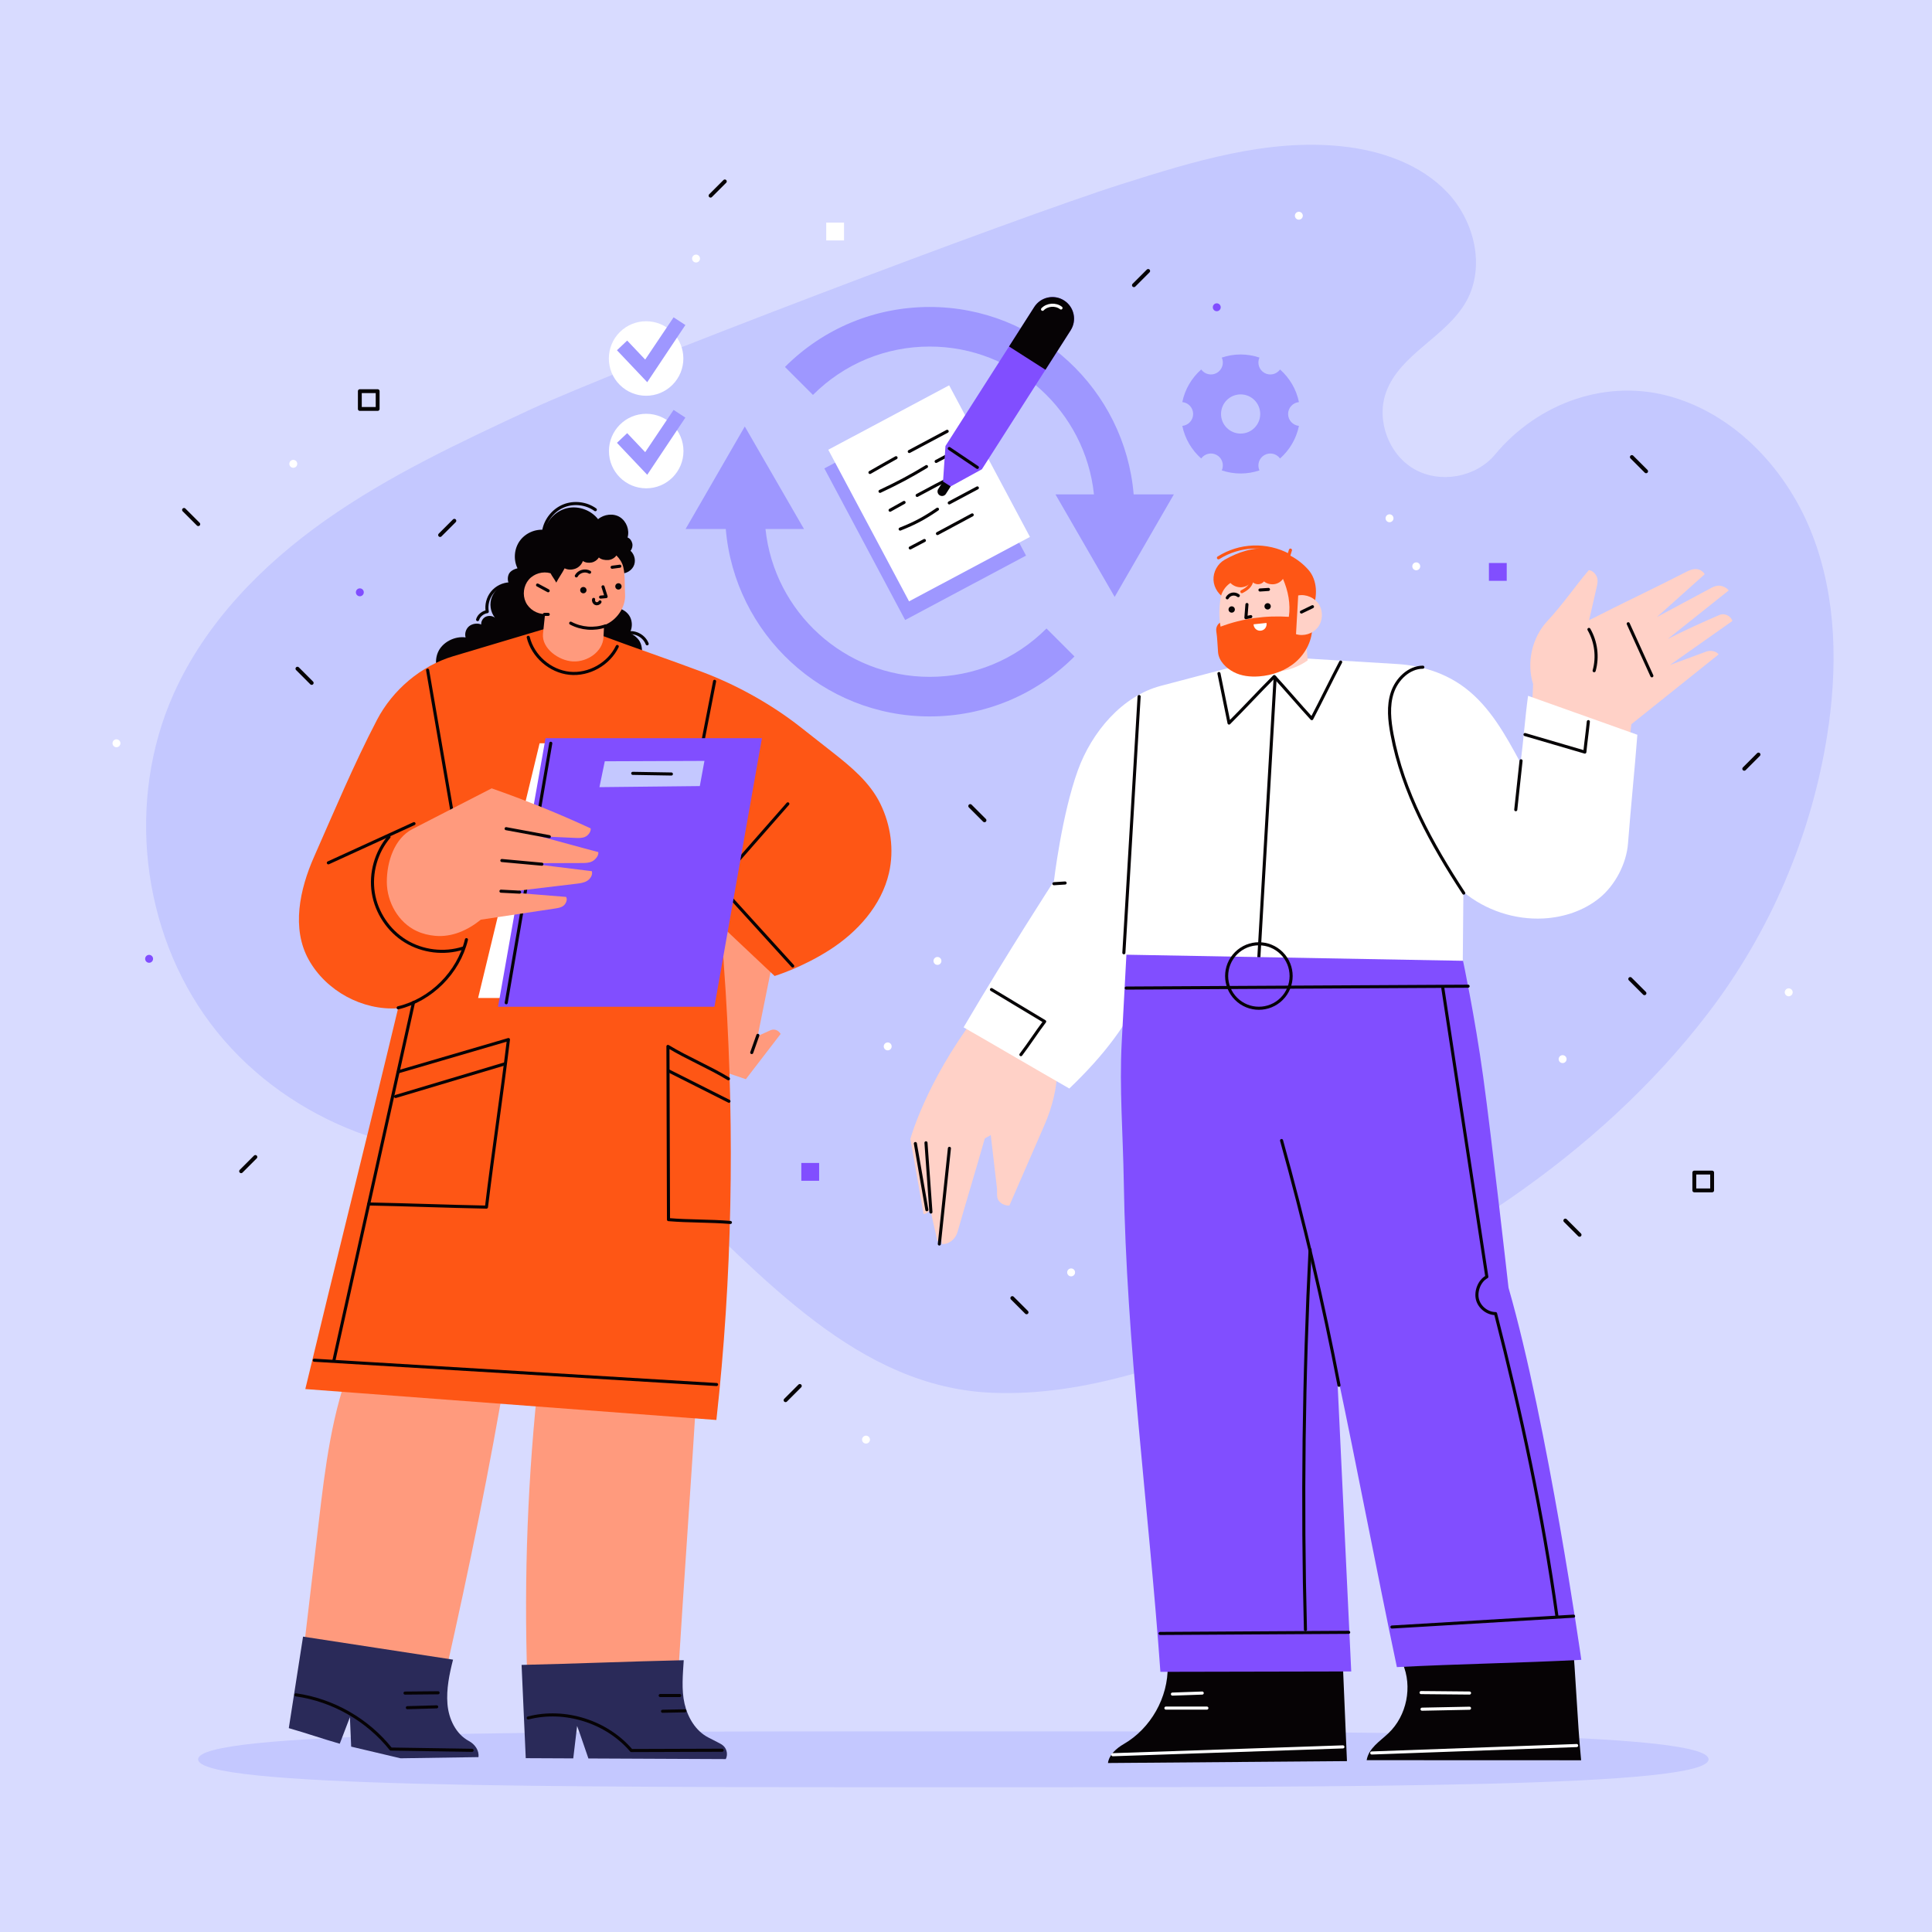 <?xml version="1.0" encoding="utf-8"?>
<!-- Generator: Adobe Illustrator 27.5.0, SVG Export Plug-In . SVG Version: 6.00 Build 0)  -->
<svg version="1.1" xmlns="http://www.w3.org/2000/svg" xmlns:xlink="http://www.w3.org/1999/xlink" x="0px" y="0px"
	 viewBox="0 0 500 500" style="enable-background:new 0 0 500 500;" xml:space="preserve">
<g id="BACKGROUND">
	<rect style="fill:#D8DBFF;" width="500" height="500"/>
</g>
<g id="OBJECTS">
	<g>
		<path style="fill:#C4C8FF;" d="M442.17,455.307c0,7.231-87.505,7.231-195.447,7.231s-195.447,0-195.447-7.231
			c0-7.231,87.505-7.231,195.447-7.231S442.17,448.076,442.17,455.307z"/>
		<path style="fill:#C4C8FF;" d="M328.232,343.157c-22.98,9.082-46.805,18.316-71.494,17.293
			c-34.764-1.44-59.204-29.915-84.536-53.767c-9.613-9.052-25.376-10.619-38.454-8.804c-29.725,4.125-61.227-8.986-79.247-32.983
			c-18.02-23.997-21.827-57.906-9.577-85.301c8.221-18.386,22.831-33.334,39.287-44.944c16.456-11.611,34.825-20.177,53.083-28.68
			c22.439-10.45,124.744-49.375,153.021-58.335c18.482-5.856,37.612-11.785,56.896-9.774c10.129,1.057,20.411,4.576,27.404,11.98
			c6.993,7.403,9.835,19.237,4.866,28.127c-5.146,9.207-17.129,13.58-20.745,23.488c-2.635,7.22,0.604,16.11,7.266,19.942
			c6.663,3.832,15.975,2.163,20.892-3.745c11.229-13.495,29.135-19.869,45.966-14.877c16.831,4.992,29.887,19.32,36.205,35.699
			c6.318,16.379,6.54,34.58,3.791,51.919c-4.119,25.98-14.802,50.894-30.784,71.787C413.594,299.409,371.82,325.93,328.232,343.157z
			"/>
	</g>
	<g>
		<g>
			<path style="fill:none;stroke:#060305;stroke-width:0.8;stroke-linecap:round;stroke-linejoin:round;stroke-miterlimit:10;" d="
				M140.716,137.3c0.507-2.816,2.535-5.311,5.188-6.383c2.653-1.072,5.845-0.686,8.166,0.988"/>
			<path style="fill:none;stroke:#060305;stroke-width:0.8;stroke-linecap:round;stroke-linejoin:round;stroke-miterlimit:10;" d="
				M131.938,151.1c-1.75,0.052-3.462,0.899-4.565,2.259c-1.103,1.36-1.58,3.208-1.271,4.932c-1.096,0.151-2.194,1.002-2.498,2.065"
				/>
			<path style="fill:none;stroke:#060305;stroke-width:0.8;stroke-linecap:round;stroke-linejoin:round;stroke-miterlimit:10;" d="
				M162.486,163.798c2.043-0.374,4.264,0.881,4.999,2.824"/>
			<path style="fill:#060305;" d="M165.789,166.485c-0.489-1.244-1.609-2.121-2.826-2.675c0.702-1.251,0.741-2.85,0.1-4.134
				c-0.641-1.283-2.074-2.195-3.496-2.386c0.097-2.924,0.379-6.014,0.476-8.938c1.482,0.355,3.158-0.393,3.884-1.734
				c0.725-1.34,0.361-3.04-0.747-4.087c0.441-0.528,0.61-1.27,0.443-1.938c-0.168-0.667-0.569-1.236-1.207-1.493
				c0.561-1.92-0.273-4.162-1.954-5.247c-1.681-1.084-4.161-0.787-5.68,0.515c-1.791-2.305-4.931-3.476-7.795-2.904
				c-2.863,0.572-5.243,2.858-6.012,5.674c-2.462-0.297-5.045,0.847-6.48,2.87c-1.435,2.022-1.661,4.839-0.568,7.064
				c-0.846,0.2-1.864,0.694-2.234,1.479c-0.37,0.786-0.362,1.741,0.023,2.52c-1.914,0.185-3.643,1.589-4.388,3.362
				c-0.745,1.772-0.438,3.942,0.769,5.438c-0.613-0.533-1.7-0.604-2.426-0.242c-0.727,0.363-1.197,1.185-1.139,1.996
				c-0.959-0.448-2.346-0.221-3.154,0.462c-0.808,0.684-1.168,1.853-0.885,2.873c-2.821-0.391-6.022,1.236-7.15,3.851
				c-1.128,2.615-0.305,5.935,1.915,7.719l50.492-6.134C166.263,169.164,166.278,167.73,165.789,166.485z"/>
		</g>
		<g>
			<path style="fill:#FF9A7D;" d="M199.423,266.618c-1.147,0.477-2.188,1.036-3.335,1.512c1.181-5.861,2.362-11.723,3.543-17.585
				l-15.505-16.22c-7.143,11.016-10.102,25.196-7.808,38.123c5.138,2.882,11.111,5.004,16.706,6.849
				c2.91-3.722,6.093-7.993,9.003-11.715C201.475,266.64,200.432,266.199,199.423,266.618z"/>
			<path style="fill:none;stroke:#060305;stroke-width:0.8;stroke-linecap:round;stroke-linejoin:round;stroke-miterlimit:10;" d="
				M196.128,267.946c-0.527,1.485-1.053,2.969-1.58,4.454"/>
		</g>
		<g>
			<path style="fill:#FF9A7D;" d="M91.331,351.848c-5.43,13.32-7.164,27.808-8.848,42.093c-1.22,10.354-2.441,20.708-3.661,31.062
				l36.702,7.057c5.867-26.079,11.289-52.267,15.679-78.635C118.017,352.706,104.517,352.569,91.331,351.848z"/>
			<g>
				<path style="fill:#2A2A59;" d="M121.342,450.571c-3.392-1.813-5.226-5.741-5.541-9.575c-0.315-3.833,0.491-7.756,1.445-11.482
					c-12.861-1.935-25.956-4.023-38.817-5.958c-1.229,7.895-2.459,15.789-3.688,23.683c4.485,1.277,8.702,2.758,13.187,4.036
					c0.871-2.182,1.759-4.688,2.63-6.87c0.088,2.531,0.238,5.091,0.326,7.622c4.188,0.992,8.587,2.027,12.775,3.018l20.164-0.305
					C124.051,453.001,122.89,451.398,121.342,450.571z"/>
				<path style="fill:none;stroke:#060305;stroke-width:0.8;stroke-linecap:round;stroke-linejoin:round;stroke-miterlimit:10;" d="
					M76.579,438.626c9.568,1.34,18.553,6.47,24.571,14.029c6.99,0.115,14.036,0.209,21.026,0.324"/>
				<path style="fill:none;stroke:#060305;stroke-width:0.8;stroke-linecap:round;stroke-linejoin:round;stroke-miterlimit:10;" d="
					M104.822,438.17c2.852-0.027,5.704-0.054,8.556-0.081"/>
				<path style="fill:none;stroke:#060305;stroke-width:0.8;stroke-linecap:round;stroke-linejoin:round;stroke-miterlimit:10;" d="
					M105.424,441.947c2.53-0.073,5.06-0.146,7.589-0.219"/>
			</g>
		</g>
		<g>
			<path style="fill:#FF9A7D;" d="M139.512,355.426c-2.925,26.208-3.947,52.627-3.057,78.983l38.94,0.902
				c1.617-26.457,3.544-52.75,5.161-79.207C166.639,355.85,153.43,355.681,139.512,355.426z"/>
			<g>
				<path style="fill:#2A2A59;" d="M187.317,451.918c-0.441-0.445-1.014-0.731-1.575-1.01c-0.763-0.379-1.672-0.86-2.431-1.249
					c-3.274-1.68-5.323-5.161-6.151-8.746c-0.828-3.586-0.44-7.579-0.208-11.252c-13.95,0.313-28.017,0.905-41.967,1.218
					c0.359,8.046,0.719,16.091,1.078,24.137l12.295,0.056c0.332-2.797,0.664-5.594,0.996-8.39c1.03,2.758,1.939,5.614,2.926,8.408
					l35.55,0.161C188.381,454.182,188.163,452.77,187.317,451.918z"/>
				<path style="fill:none;stroke:#060305;stroke-width:0.8;stroke-linecap:round;stroke-linejoin:round;stroke-miterlimit:10;" d="
					M136.703,444.604c9.522-2.448,20.303,0.958,26.691,8.431c7.753,0.006,15.742-0.083,23.495-0.077"/>
				<path style="fill:none;stroke:#060305;stroke-width:0.8;stroke-linecap:round;stroke-linejoin:round;stroke-miterlimit:10;" d="
					M170.861,438.801c1.687,0,3.374,0,5.062,0"/>
				<path style="fill:none;stroke:#060305;stroke-width:0.8;stroke-linecap:round;stroke-linejoin:round;stroke-miterlimit:10;" d="
					M171.463,442.876c1.928-0.04,3.856-0.08,5.785-0.121"/>
			</g>
		</g>
		<g>
			<path style="fill:#FE5615;" d="M227.818,207.98c-2.708-5.516-7.541-9.509-12.373-13.305c-2.768-2.175-5.537-4.35-8.305-6.525
				c-7.503-5.895-16.487-10.892-25.416-14.253c-8.976-3.38-17.82-6.34-26.796-9.719c-1.492,2.407-4.476,3.794-7.278,3.383
				c-2.802-0.411-5.21-2.287-5.948-5.021c-8.138,2.429-16.275,4.859-24.413,7.288c-8.38,2.501-15.691,8.746-19.738,16.498
				c-5.917,11.335-11.098,23.702-16.267,35.398c-3.742,8.466-5.893,18.58-1.382,26.663c4.51,8.083,13.895,13.177,23.13,12.554
				c-7.872,32.83-16.146,65.716-24.018,98.546l106.387,8.006c4.083-36.882,4.707-73.913,2.397-110.948l-1.166-17.002l13.837,13.041
				c0,0,6.876-2.055,14.156-6.694c7.28-4.639,13.511-11.557,15.443-19.971C231.443,219.931,230.526,213.497,227.818,207.98z"/>
			<path style="fill:none;stroke:#060305;stroke-width:0.8;stroke-linecap:round;stroke-linejoin:round;stroke-miterlimit:10;" d="
				M136.708,164.931c1.197,4.889,5.676,8.792,10.683,9.308c5.007,0.516,10.188-2.392,12.356-6.935"/>
			<path style="fill:none;stroke:#060305;stroke-width:0.8;stroke-linecap:round;stroke-linejoin:round;stroke-miterlimit:10;" d="
				M84.979,223.3c7.388-3.38,14.777-6.761,22.165-10.141"/>
			<path style="fill:none;stroke:#060305;stroke-width:0.8;stroke-linecap:round;stroke-linejoin:round;stroke-miterlimit:10;" d="
				M110.666,173.426c2.266,13.133,4.532,26.266,6.798,39.398"/>
			<path style="fill:none;stroke:#060305;stroke-width:0.8;stroke-linecap:round;stroke-linejoin:round;stroke-miterlimit:10;" d="
				M184.937,176.324c-1.152,5.907-2.305,11.815-3.457,17.722"/>
			<path style="fill:none;stroke:#060305;stroke-width:0.8;stroke-linecap:round;stroke-linejoin:round;stroke-miterlimit:10;" d="
				M190.146,223.693c4.582-5.22,9.164-10.439,13.746-15.659"/>
			<path style="fill:none;stroke:#060305;stroke-width:0.8;stroke-linecap:round;stroke-linejoin:round;stroke-miterlimit:10;" d="
				M103.045,260.817c8.516-2.035,15.618-9.125,17.667-17.637"/>
			<path style="fill:none;stroke:#060305;stroke-width:0.8;stroke-linecap:round;stroke-linejoin:round;stroke-miterlimit:10;" d="
				M189.54,232.827c5.203,5.725,10.405,11.451,15.608,17.176"/>
			<path style="fill:none;stroke:#060305;stroke-width:0.8;stroke-linecap:round;stroke-linejoin:round;stroke-miterlimit:10;" d="
				M100.674,216.603c-3.347,3.933-4.873,9.356-4.067,14.457c0.806,5.101,3.929,9.789,8.326,12.498
				c4.397,2.709,9.989,3.391,14.907,1.817"/>
			<path style="fill:none;stroke:#060305;stroke-width:0.8;stroke-linecap:round;stroke-linejoin:round;stroke-miterlimit:10;" d="
				M81.33,352.025c34.704,2.096,69.408,4.192,104.112,6.289"/>
			<path style="fill:none;stroke:#060305;stroke-width:0.8;stroke-linecap:round;stroke-linejoin:round;stroke-miterlimit:10;" d="
				M86.419,352.082c6.865-30.878,13.73-61.757,20.595-92.635"/>
			<path style="fill:none;stroke:#060305;stroke-width:0.8;stroke-linecap:round;stroke-linejoin:round;stroke-miterlimit:10;" d="
				M95.43,311.588c10.001,0.199,20.468,0.612,30.469,0.811c1.747-14.469,3.94-28.891,5.686-43.36
				c-9.484,2.775-18.968,5.55-28.452,8.326"/>
			<path style="fill:none;stroke:#060305;stroke-width:0.8;stroke-linecap:round;stroke-linejoin:round;stroke-miterlimit:10;" d="
				M188.515,279.188c-5.183-3.132-10.47-5.247-15.653-8.379c0.048,14.943,0.096,29.886,0.144,44.829
				c5.285,0.444,10.736,0.289,16.021,0.733"/>
			<path style="fill:none;stroke:#060305;stroke-width:0.8;stroke-linecap:round;stroke-linejoin:round;stroke-miterlimit:10;" d="
				M102.383,283.773c9.39-2.806,18.779-5.611,28.169-8.417"/>
			<path style="fill:none;stroke:#060305;stroke-width:0.8;stroke-linecap:round;stroke-linejoin:round;stroke-miterlimit:10;" d="
				M173.053,277.15c5.199,2.617,10.398,5.234,15.597,7.851"/>
		</g>
		<g>
			<polygon style="fill:#FFFFFF;" points="131.575,258.276 123.738,258.276 139.649,192.358 149.29,192.358 			"/>
			<g>
				<polygon style="fill:#814EFF;" points="184.893,260.551 128.892,260.551 141.186,191.044 197.186,191.044 				"/>
				<polygon style="fill:#C4C8FF;" points="156.518,197.018 155.135,203.714 181.111,203.436 182.31,196.919 				"/>
				
					<line style="fill:none;stroke:#060305;stroke-width:0.8;stroke-linecap:round;stroke-linejoin:round;stroke-miterlimit:10;" x1="142.541" y1="192.358" x2="131.01" y2="259.516"/>
				
					<line style="fill:none;stroke:#060305;stroke-width:0.8;stroke-linecap:round;stroke-linejoin:round;stroke-miterlimit:10;" x1="163.751" y1="200.143" x2="173.753" y2="200.311"/>
			</g>
		</g>
		<g>
			<path style="fill:#FF9A7D;" d="M156.177,164.972c0.058-1.055,0.103-2.116,0.161-3.17c3.21-1.16,5.657-4.639,5.428-8.044
				c-0.156-2.318,0.072-4.76-0.466-7.02c-0.276-1.161-0.937-2.132-1.77-2.987c-0.482,0.665-1.259,1.107-2.076,1.182
				c-0.818,0.075-1.877-0.096-2.473-0.661c-0.405,0.662-1.094,1.145-1.855,1.298c-0.761,0.154-1.652,0.067-2.282-0.386
				c-0.306,0.89-1.018,1.632-1.895,1.973s-1.996,0.368-2.823-0.082c-0.65,1.287-1.515,2.418-2.165,3.705
				c-0.432-0.838-1.049-1.582-1.482-2.42c-1.983-0.594-4.287,0.081-5.636,1.651c-1.349,1.57-1.669,3.95-0.782,5.82
				c0.887,1.871,2.93,3.13,5,3.08c-0.159,1.749-0.382,3.414-0.541,5.164c-0.336,3.704,4.038,6.917,7.752,7.105
				C151.986,171.368,155.973,168.685,156.177,164.972z"/>
			<path style="fill:#060305;" d="M160.869,151.76c0-0.453-0.367-0.82-0.819-0.82s-0.82,0.367-0.82,0.82
				c0,0.453,0.367,0.819,0.82,0.819S160.869,152.212,160.869,151.76z"/>
			<path style="fill:#060305;" d="M151.79,152.729c0-0.453-0.367-0.82-0.819-0.82s-0.82,0.367-0.82,0.82s0.367,0.82,0.82,0.82
				S151.79,153.182,151.79,152.729z"/>
			<path style="fill:none;stroke:#060305;stroke-width:0.8;stroke-linecap:round;stroke-linejoin:round;stroke-miterlimit:10;" d="
				M140.884,159.006c0.331,0,0.663,0,0.994,0"/>
			<path style="fill:none;stroke:#060305;stroke-width:0.8;stroke-linecap:round;stroke-linejoin:round;stroke-miterlimit:10;" d="
				M139.121,151.408c0.914,0.494,1.827,0.988,2.741,1.481"/>
			<path style="fill:none;stroke:#060305;stroke-width:0.8;stroke-linecap:round;stroke-linejoin:round;stroke-miterlimit:10;" d="
				M149.154,149.04c0.627-1.171,2.293-1.634,3.434-0.955"/>
			<path style="fill:none;stroke:#060305;stroke-width:0.8;stroke-linecap:round;stroke-linejoin:round;stroke-miterlimit:10;" d="
				M158.418,146.803c0.663-0.088,1.326-0.176,1.989-0.265"/>
			<path style="fill:none;stroke:#060305;stroke-width:0.8;stroke-linecap:round;stroke-linejoin:round;stroke-miterlimit:10;" d="
				M155.437,154.53c0.452-0.009,0.973-0.118,1.425-0.128c-0.268-0.845-0.535-1.689-0.803-2.534"/>
			<path style="fill:none;stroke:#060305;stroke-width:0.8;stroke-linecap:round;stroke-linejoin:round;stroke-miterlimit:10;" d="
				M153.631,155.12c-0.122,0.421,0.121,0.915,0.529,1.074c0.408,0.159,0.922-0.039,1.117-0.431"/>
			<path style="fill:none;stroke:#060305;stroke-width:0.8;stroke-linecap:round;stroke-linejoin:round;stroke-miterlimit:10;" d="
				M147.699,161.276c2.729,1.464,6.076,1.727,9,0.707"/>
		</g>
		<g>
			<path style="fill:#FF9A7D;" d="M124.437,238.014c6.405-0.964,12.81-1.928,19.215-2.892c0.773-0.116,1.586-0.249,2.197-0.738
				c0.611-0.488,1.123-1.655,0.633-2.265c-5.21-0.388-10.229-0.854-15.439-1.242c6.045-0.722,12.09-1.445,18.135-2.167
				c0.967-0.116,1.97-0.243,2.796-0.76c0.826-0.517,1.485-1.561,1.188-2.489c-5.514-0.686-11.197-1.376-16.712-2.062
				c4.688-0.016,9.376-0.031,14.065-0.047c0.916-0.003,1.866-0.014,2.693-0.407s1.807-1.53,1.628-2.428
				c-5.157-1.337-10.062-2.753-15.219-4.09c3.077,0.141,6.155,0.282,9.232,0.423c0.857,0.039,1.747,0.073,2.538-0.258
				c0.792-0.331,1.611-1.349,1.481-2.197c-8.285-3.854-17.004-7.355-25.629-10.37c-6.831,3.512-13.662,7.024-20.493,10.535
				c-4.661,2.396-6.652,8.446-6.636,13.687c0.016,5.241,2.993,10.515,7.748,12.718c1.511,0.7,3.156,1.091,4.815,1.234
				C117.006,242.572,121.054,240.747,124.437,238.014z"/>
			<path style="fill:none;stroke:#060305;stroke-width:0.8;stroke-linecap:round;stroke-linejoin:round;stroke-miterlimit:10;" d="
				M130.986,214.459c3.727,0.689,7.454,1.378,11.182,2.067"/>
			<path style="fill:none;stroke:#060305;stroke-width:0.8;stroke-linecap:round;stroke-linejoin:round;stroke-miterlimit:10;" d="
				M129.878,222.704c3.455,0.317,6.91,0.634,10.365,0.95"/>
			<path style="fill:none;stroke:#060305;stroke-width:0.8;stroke-linecap:round;stroke-linejoin:round;stroke-miterlimit:10;" d="
				M129.649,230.639c1.607,0.082,3.213,0.164,4.82,0.247"/>
		</g>
	</g>
	<g>
		<g>
			<path style="fill:#FFD1C7;" d="M441.531,168.646c-3.15,1.184-6.205,2.272-9.355,3.456c5.349-3.796,10.818-7.605,16.168-11.401
				c-0.212-0.639-0.695-1.183-1.304-1.469c-0.609-0.287-1.354-0.372-1.973-0.107c-4.555,1.954-9.049,3.991-13.462,6.247
				c5.272-4.211,10.521-8.367,15.793-12.578c-0.533-0.644-1.313-1.078-2.141-1.194c-0.828-0.115-1.601,0.136-2.34,0.527
				c-4.773,2.524-9.363,5.054-14.135,7.577c4.129-3.654,8.259-7.438,12.388-11.093c-0.425-0.738-1.223-1.248-2.071-1.323
				c-0.929-0.082-1.796,0.248-2.625,0.674c-8.393,4.316-16.834,8.247-25.227,12.563c0.649-2.821,1.298-5.641,1.947-8.462
				c0.206-0.896,0.409-1.856,0.083-2.716c-0.325-0.855-1.19-1.757-2.103-1.791c-3.696,4.372-6.794,8.956-10.698,13.143
				c-3.997,4.288-5.466,10.776-3.706,16.368c0,0-0.259,5.332-0.338,8.014l25.051,8.213c0.254-1.985,0.46-3.887,0.714-5.872
				c7.517-5.972,15.061-12.1,22.578-18.073C444.08,168.441,442.601,168.243,441.531,168.646z"/>
			<path style="fill:none;stroke:#060305;stroke-width:0.8;stroke-linecap:round;stroke-linejoin:round;stroke-miterlimit:10;" d="
				M411.216,162.894c1.85,3.19,2.347,7.136,1.346,10.685"/>
			<path style="fill:none;stroke:#060305;stroke-width:0.8;stroke-linecap:round;stroke-linejoin:round;stroke-miterlimit:10;" d="
				M421.385,161.427c2.039,4.491,4.078,8.981,6.117,13.472"/>
		</g>
		<g>
			<path style="fill:#FFD1C7;" d="M252.383,263.171c-12.922,17.27-16.782,31.593-16.782,31.593s2.31,12.968,3.419,19.416
				c0.697-0.01,1.481-0.592,1.749-1.235c0.533,2.758,1.293,5.558,1.826,8.316c0.345-0.109,0.682-0.399,1.028-0.508
				c0.01,0.391,0.114,0.794,0.123,1.185c1.796,0.21,3.546-1.299,4.041-3.038c2.287-8.046,4.778-16.178,7.065-24.225
				c0.443-0.401,1.112-0.551,1.555-0.951c0.532,4.569,1.064,9.138,1.595,13.707c0.122,1.048-0.176,2.467,0.461,3.307
				c0.637,0.841,1.718,1.324,2.769,1.239c3.042-7.052,6.079-13.878,9.121-20.929c1.947-4.513,3.259-9.55,3.25-14.464
				L252.383,263.171z"/>
			<path style="fill:none;stroke:#060305;stroke-width:0.8;stroke-linecap:round;stroke-linejoin:round;stroke-miterlimit:10;" d="
				M239.644,295.753c0.425,5.974,0.851,11.948,1.276,17.922"/>
			<path style="fill:none;stroke:#060305;stroke-width:0.8;stroke-linecap:round;stroke-linejoin:round;stroke-miterlimit:10;" d="
				M245.706,297.189c-0.869,8.252-1.738,16.505-2.607,24.757"/>
			<path style="fill:none;stroke:#060305;stroke-width:0.8;stroke-linecap:round;stroke-linejoin:round;stroke-miterlimit:10;" d="
				M236.896,295.947c0.991,5.709,1.982,11.418,2.972,17.127"/>
		</g>
		<g>
			<path style="fill:#FFFFFF;" d="M395.461,180.077c-0.785,5.69-1.17,11.635-1.955,17.326c-3.855-7.133-7.899-14.492-14.362-19.387
				c-5.087-3.853-11.263-5.788-17.633-6.174c-8.074-0.489-16.148-0.978-24.221-1.467c-4.329,3.08-10.766,3.54-15.689,1.544
				c-6.864,1.795-14.281,3.774-21.145,5.568c-10.091,2.639-17.927,12.015-21.487,21.819c-4.201,11.567-6.215,28.721-6.215,28.721
				s-11.931,18.385-23.375,37.846c9.131,5.231,18.227,10.603,27.358,15.834c8.985-8.612,15.212-16.69,19.951-27.275l81.862-3.746
				c0.08-6.589,0.095-13.26,0.175-19.849c5.732,4.751,13.281,7.25,20.715,6.859c5.232-0.276,10.458-1.994,14.516-5.306
				c4.059-3.312,6.969-8.887,7.37-14.111c0.711-9.246,1.711-18.878,2.422-28.124C414.247,186.763,404.961,183.469,395.461,180.077z"
				/>
			<path style="fill:none;stroke:#060305;stroke-width:0.8;stroke-linecap:round;stroke-linejoin:round;stroke-miterlimit:10;" d="
				M368.225,172.667c-3.65,0.049-6.737,3.102-7.889,6.566c-1.152,3.464-0.747,7.243-0.078,10.832
				c2.775,14.893,10.259,28.395,18.557,41.07"/>
			<path style="fill:none;stroke:#060305;stroke-width:0.8;stroke-linecap:round;stroke-linejoin:round;stroke-miterlimit:10;" d="
				M393.646,196.891c-0.456,4.221-0.911,8.441-1.367,12.662"/>
			<path style="fill:none;stroke:#060305;stroke-width:0.8;stroke-linecap:round;stroke-linejoin:round;stroke-miterlimit:10;" d="
				M411.06,186.755c-0.255,2.59-0.65,5.293-0.905,7.883c-5.163-1.512-10.325-3.024-15.488-4.536"/>
			<path style="fill:none;stroke:#060305;stroke-width:0.8;stroke-linecap:round;stroke-linejoin:round;stroke-miterlimit:10;" d="
				M330.003,175.383c-1.409,24.218-2.818,48.436-4.227,72.653"/>
			<path style="fill:none;stroke:#060305;stroke-width:0.8;stroke-linecap:round;stroke-linejoin:round;stroke-miterlimit:10;" d="
				M315.465,174.307c0.87,4.273,1.741,8.545,2.612,12.818c3.919-3.914,7.781-8.125,11.7-12.039c3.229,3.518,6.485,7.38,9.714,10.897
				c2.517-4.767,4.955-9.873,7.472-14.64"/>
			<path style="fill:none;stroke:#060305;stroke-width:0.8;stroke-linecap:round;stroke-linejoin:round;stroke-miterlimit:10;" d="
				M290.857,246.578c1.315-22.107,2.63-44.214,3.945-66.322"/>
			<path style="fill:none;stroke:#060305;stroke-width:0.8;stroke-linecap:round;stroke-linejoin:round;stroke-miterlimit:10;" d="
				M256.597,256.099c4.588,2.758,9.176,5.516,13.763,8.273c-2.061,2.702-4.087,5.869-6.149,8.571"/>
			<path style="fill:none;stroke:#060305;stroke-width:0.8;stroke-linecap:round;stroke-linejoin:round;stroke-miterlimit:10;" d="
				M272.754,228.701c0.964-0.06,1.928-0.121,2.892-0.181"/>
		</g>
		<g>
			<path style="fill:#FFD1C7;" d="M337.916,164.768l-16.083,7.641c5.184,2.545,11.886,1.853,16.589-1.497
				C338.254,168.864,338.085,166.816,337.916,164.768z"/>
			<g>
				<path style="fill:none;stroke:#FE5615;stroke-width:0.8;stroke-linecap:round;stroke-linejoin:round;stroke-miterlimit:10;" d="
					M315.333,144.369c2.686-1.705,5.831-2.681,9.011-2.796c3.18-0.115,6.403,0.63,9.205,2.137c0.139-0.448,0.277-0.896,0.416-1.344"
					/>
				<path style="fill:#FE5615;" d="M338.637,147.497c-2.619-2.998-6.365-4.986-10.316-5.475c-3.951-0.489-7.905,0.876-11.372,2.832
					c-1.835,1.035-3.001,3.154-2.895,5.258c0.107,2.104,1.48,4.094,3.41,4.939c-0.121,1.809-0.391,3.684-0.512,5.493
					c-0.579,0.113-1.451,0.662-1.789,1.144c-0.338,0.483-0.48,1.099-0.388,1.681c0.284,1.793,0.302,3.624,0.457,5.432
					c0.192,2.246,2.027,4.061,4.02,5.115c1.993,1.054,4.329,1.298,6.578,1.134c3.468-0.253,6.916-1.476,9.533-3.765
					c2.617-2.289,4.324-5.693,4.232-9.169l0.073-4.54C341.041,154.337,340.953,150.148,338.637,147.497z"/>
			</g>
			<g>
				<path style="fill:#FFD1C7;" d="M341.37,156.478c-1.093-1.784-3.343-2.775-5.397-2.377l-0.566,10.019
					c1.996,0.626,4.344-0.105,5.63-1.754C342.324,160.717,342.463,158.261,341.37,156.478z"/>
				<path style="fill:none;stroke:#060305;stroke-width:0.8;stroke-linecap:round;stroke-linejoin:round;stroke-miterlimit:10;" d="
					M336.813,158.391c0.951-0.459,1.901-0.918,2.852-1.377"/>
			</g>
			<g>
				<path style="fill:#FFD1C7;" d="M333.551,159.633c-5.982-0.4-12.055,0.426-17.663,2.544c-0.47-2.395-0.37-4.792-0.048-7.211
					c0.217-1.636,1.219-3.179,2.59-4.098c0.737,0.766,1.82,1.184,2.88,1.112c1.06-0.072,2.077-0.633,2.703-1.491
					c0.366,0.454,1,0.708,1.583,0.709c0.583,0.001,1.161-0.274,1.528-0.726c0.694,0.591,1.736,0.826,2.64,0.711
					c0.904-0.115,1.75-0.626,2.273-1.372C333.375,152.918,334.04,156.285,333.551,159.633z"/>
				<path style="fill:#FFFFFF;" d="M327.762,161.218l-3.334,0.349c0.008,0.622,0.391,1.224,0.951,1.495
					c0.56,0.271,1.27,0.197,1.762-0.184C327.633,162.497,327.883,161.828,327.762,161.218z"/>
				<path style="fill:#060305;" d="M319.582,157.736c0-0.452-0.367-0.819-0.82-0.819c-0.452,0-0.819,0.367-0.819,0.819
					c0,0.453,0.367,0.819,0.819,0.819C319.215,158.556,319.582,158.189,319.582,157.736z"/>
				<path style="fill:#060305;" d="M328.879,156.917c0-0.453-0.367-0.82-0.819-0.82c-0.453,0-0.82,0.367-0.82,0.82
					c0,0.452,0.367,0.819,0.82,0.819C328.512,157.736,328.879,157.37,328.879,156.917z"/>
				<path style="fill:none;stroke:#060305;stroke-width:0.8;stroke-linecap:round;stroke-linejoin:round;stroke-miterlimit:10;" d="
					M317.615,154.715c0.267-0.484,0.755-0.839,1.297-0.946c0.542-0.107,1.128,0.038,1.558,0.384"/>
				<path style="fill:none;stroke:#060305;stroke-width:0.8;stroke-linecap:round;stroke-linejoin:round;stroke-miterlimit:10;" d="
					M326.079,152.691c0.733-0.048,1.465-0.095,2.198-0.143"/>
				<path style="fill:none;stroke:#060305;stroke-width:0.8;stroke-linecap:round;stroke-linejoin:round;stroke-miterlimit:10;" d="
					M322.706,156.445c-0.089,1.135-0.178,2.27-0.267,3.405c0.411-0.115,0.85-0.155,1.26-0.27"/>
				<path style="fill:none;stroke:#FE5615;stroke-width:0.8;stroke-linecap:round;stroke-linejoin:round;stroke-miterlimit:10;" d="
					M323.976,150.2c-0.069,0.675-0.432,1.295-0.91,1.776c-0.479,0.48-1.069,0.834-1.673,1.143"/>
			</g>
		</g>
		<g>
			<path style="fill:#060305;" d="M406.811,422.957c-14.532,2.389-29.297,5.128-43.829,7.517c2.631,5.998,1.101,13.572-3.654,18.077
				c-2.294,2.174-5.11,3.867-5.638,6.983l55.505,0.021C408.135,444.639,407.872,433.874,406.811,422.957z"/>
			<path style="fill:none;stroke:#FFFFFF;stroke-width:0.8;stroke-linecap:round;stroke-linejoin:round;stroke-miterlimit:10;" d="
				M355.003,453.672c17.678-0.642,35.356-1.285,53.033-1.927"/>
			<path style="fill:none;stroke:#FFFFFF;stroke-width:0.8;stroke-linecap:round;stroke-linejoin:round;stroke-miterlimit:10;" d="
				M367.775,438.039c4.178,0.039,8.356,0.077,12.534,0.116"/>
			<path style="fill:none;stroke:#FFFFFF;stroke-width:0.8;stroke-linecap:round;stroke-linejoin:round;stroke-miterlimit:10;" d="
				M368.017,442.336c4.097-0.082,8.195-0.165,12.292-0.247"/>
		</g>
		<g>
			<path style="fill:#060305;" d="M347.327,425.987c-14.87,1.784-30.262,3.433-45.132,5.217c0.153,8.086-4.365,16.096-11.364,20.149
				c-1.875,1.085-3.801,2.767-4.09,4.914l61.851-0.489C348.167,445.744,347.753,436.022,347.327,425.987z"/>
			<path style="fill:none;stroke:#FFFFFF;stroke-width:0.8;stroke-linecap:round;stroke-linejoin:round;stroke-miterlimit:10;" d="
				M287.998,454.119c19.848-0.676,39.697-1.352,59.545-2.027"/>
			<path style="fill:none;stroke:#FFFFFF;stroke-width:0.8;stroke-linecap:round;stroke-linejoin:round;stroke-miterlimit:10;" d="
				M303.422,438.431c2.571-0.09,5.141-0.18,7.712-0.269"/>
			<path style="fill:none;stroke:#FFFFFF;stroke-width:0.8;stroke-linecap:round;stroke-linejoin:round;stroke-miterlimit:10;" d="
				M301.736,442.055c3.535,0,7.07,0,10.605,0"/>
		</g>
		<g>
			<path style="fill:#814EFF;" d="M291.512,247.076c-0.404,7.548-0.807,15.095-1.211,22.643c-0.635,11.873,0.342,24.03,0.528,35.919
				c0.663,42.461,6.471,84.673,9.481,127.033c16.791-0.054,32.598-0.048,49.389-0.102c-1.184-25.703-2.482-51.554-3.666-77.257
				c5.354,25.36,10.128,50.777,15.482,76.137c15.822-0.827,31.909-1.059,47.731-1.886c0,0-8.691-61.019-18.842-96.295
				c0,0-4.365-38.715-6.543-54.503s-5.233-30.111-5.233-30.111L291.512,247.076z"/>
			
				<line style="fill:none;stroke:#060305;stroke-width:0.8;stroke-linecap:round;stroke-linejoin:round;stroke-miterlimit:10;" x1="291.468" y1="255.712" x2="379.942" y2="255.227"/>
			
				<ellipse transform="matrix(0.707 -0.707 0.707 0.707 -83.163 304.398)" style="fill:none;stroke:#060305;stroke-width:0.8;stroke-linecap:round;stroke-linejoin:round;stroke-miterlimit:10;" cx="325.86" cy="252.585" rx="8.347" ry="8.347"/>
			<path style="fill:none;stroke:#060305;stroke-width:0.8;stroke-linecap:round;stroke-linejoin:round;stroke-miterlimit:10;" d="
				M346.531,358.51c-4.072-21.309-9.032-42.448-14.864-63.344"/>
			<path style="fill:none;stroke:#060305;stroke-width:0.8;stroke-linecap:round;stroke-linejoin:round;stroke-miterlimit:10;" d="
				M300.229,422.735c16.269-0.097,32.538-0.195,48.807-0.292"/>
			<path style="fill:none;stroke:#060305;stroke-width:0.8;stroke-linecap:round;stroke-linejoin:round;stroke-miterlimit:10;" d="
				M337.845,421.753c-0.853-32.786-0.452-65.606,1.204-98.362"/>
			<path style="fill:none;stroke:#060305;stroke-width:0.8;stroke-linecap:round;stroke-linejoin:round;stroke-miterlimit:10;" d="
				M360.225,421.073c15.672-0.937,31.343-1.874,47.015-2.81"/>
			<path style="fill:none;stroke:#060305;stroke-width:0.8;stroke-linecap:round;stroke-linejoin:round;stroke-miterlimit:10;" d="
				M373.408,255.769c3.794,24.891,7.588,49.781,11.382,74.672c-1.903,1.004-2.945,3.712-2.435,5.802
				c0.511,2.09,2.55,3.702,4.701,3.715c6.594,25.736,12.225,51.925,15.862,78.242"/>
		</g>
	</g>
	<g>
		<path style="fill:#9E97FF;" d="M333.361,107.139c0-1.613,1.231-2.924,2.803-3.081c-0.677-3.331-2.439-6.26-4.888-8.432
			c-0.925,1.27-2.668,1.676-4.059,0.872c-1.394-0.805-1.914-2.521-1.271-3.959c-1.533-0.512-3.168-0.8-4.873-0.8
			s-3.34,0.288-4.873,0.8c0.643,1.437,0.123,3.154-1.271,3.959c-1.391,0.803-3.134,0.398-4.059-0.872
			c-2.449,2.172-4.211,5.101-4.888,8.432c1.571,0.158,2.803,1.468,2.803,3.081s-1.231,2.924-2.803,3.081
			c0.677,3.332,2.439,6.261,4.888,8.432c0.925-1.27,2.668-1.675,4.059-0.872c1.394,0.805,1.914,2.521,1.271,3.959
			c1.533,0.511,3.168,0.8,4.873,0.8s3.34-0.289,4.873-0.8c-0.643-1.438-0.123-3.154,1.271-3.959
			c1.391-0.803,3.134-0.399,4.059,0.872c2.449-2.172,4.211-5.101,4.888-8.432C334.592,110.063,333.361,108.752,333.361,107.139z
			 M321.073,112.209c-2.8,0-5.07-2.27-5.07-5.07c0-2.8,2.27-5.07,5.07-5.07s5.07,2.27,5.07,5.07
			C326.143,109.939,323.873,112.209,321.073,112.209z"/>
		<g>
			<g>
				
					<ellipse transform="matrix(0.707 -0.707 0.707 0.707 -16.617 145.427)" style="fill:#FFFFFF;" cx="167.238" cy="92.772" rx="9.643" ry="9.643"/>
				<polygon style="fill:#9E97FF;" points="167.502,98.913 159.668,90.644 162.313,88.139 166.974,93.059 174.326,82.123 
					177.375,84.115 				"/>
			</g>
			<g>
				<circle style="fill:#FFFFFF;" cx="167.238" cy="116.733" r="9.643"/>
				<polygon style="fill:#9E97FF;" points="167.502,122.874 159.668,114.605 162.313,112.1 166.974,117.02 174.326,106.084 
					177.375,108.076 				"/>
			</g>
		</g>
		<g>
			<g>
				<path style="fill:#9E97FF;" d="M293.392,127.945c-2.285-27.123-25.076-48.5-52.78-48.5c-14.152,0-27.457,5.511-37.465,15.519
					l7.243,7.242c8.073-8.073,18.806-12.518,30.221-12.518c22.052,0,40.255,16.789,42.504,38.256h-9.965l15.323,26.536
					l15.323-26.536H293.392z"/>
				<path style="fill:#9E97FF;" d="M240.612,175.169c-22.053,0-40.256-16.789-42.504-38.257h9.965l-15.323-26.536l-15.323,26.536
					h10.404c2.285,27.123,25.076,48.501,52.78,48.501c14.152,0,27.457-5.511,37.465-15.519l-7.243-7.242
					C262.761,170.723,252.028,175.169,240.612,175.169z"/>
			</g>
			<g>
				
					<rect x="221.865" y="110.187" transform="matrix(0.882 -0.47 0.47 0.882 -34.131 128.315)" style="fill:#9E97FF;" width="35.47" height="44.484"/>
				
					<rect x="222.877" y="105.355" transform="matrix(0.882 -0.47 0.47 0.882 -31.738 128.223)" style="fill:#FFFFFF;" width="35.47" height="44.484"/>
				<g>
					
						<path style="fill:none;stroke:#060305;stroke-width:0.8;stroke-linecap:round;stroke-linejoin:round;stroke-miterlimit:10;" d="
						M235.322,116.85c2.901-1.547,6.905-3.682,9.806-5.229"/>
					
						<path style="fill:none;stroke:#060305;stroke-width:0.8;stroke-linecap:round;stroke-linejoin:round;stroke-miterlimit:10;" d="
						M225.147,122.273c2.24-1.291,4.49-2.565,6.751-3.819"/>
					
						<path style="fill:none;stroke:#060305;stroke-width:0.8;stroke-linecap:round;stroke-linejoin:round;stroke-miterlimit:10;" d="
						M242.277,119.413c1.531-0.816,3.924-2.092,5.454-2.908"/>
					
						<path style="fill:none;stroke:#060305;stroke-width:0.8;stroke-linecap:round;stroke-linejoin:round;stroke-miterlimit:10;" d="
						M227.752,127.159c4.696-2.207,7.764-3.843,12.024-6.412"/>
					
						<path style="fill:none;stroke:#060305;stroke-width:0.8;stroke-linecap:round;stroke-linejoin:round;stroke-miterlimit:10;" d="
						M237.356,128.21c3.729-2.026,6.044-3.24,9.837-5.146"/>
					
						<path style="fill:none;stroke:#060305;stroke-width:0.8;stroke-linecap:round;stroke-linejoin:round;stroke-miterlimit:10;" d="
						M230.356,132.042c1.202-0.678,2.407-1.35,3.615-2.015"/>
					
						<path style="fill:none;stroke:#060305;stroke-width:0.8;stroke-linecap:round;stroke-linejoin:round;stroke-miterlimit:10;" d="
						M245.669,130.149c2.424-1.292,4.847-2.585,7.271-3.877"/>
					
						<path style="fill:none;stroke:#060305;stroke-width:0.8;stroke-linecap:round;stroke-linejoin:round;stroke-miterlimit:10;" d="
						M232.96,136.926c3.825-1.518,6.284-2.829,9.653-5.147"/>
					
						<path style="fill:none;stroke:#060305;stroke-width:0.8;stroke-linecap:round;stroke-linejoin:round;stroke-miterlimit:10;" d="
						M242.613,138.087c3.229-1.715,5.783-3.087,8.996-4.833"/>
					
						<path style="fill:none;stroke:#060305;stroke-width:0.8;stroke-linecap:round;stroke-linejoin:round;stroke-miterlimit:10;" d="
						M235.564,141.809c1.405-0.736,2.26-1.185,3.663-1.926"/>
				</g>
			</g>
			<g>
				<path style="fill:#814EFF;" d="M277.086,85.481l-22.973,35.963l-10.228,5.622l0.801-11.643l22.973-35.963
					c1.665-2.607,5.126-3.363,7.724-1.703c1.303,0.833,2.141,2.109,2.45,3.51C278.142,82.667,277.918,84.177,277.086,85.481z"/>
				<path style="fill:#060305;" d="M277.086,85.481l-6.523,10.212l-9.427-6.022l6.523-10.212c1.665-2.607,5.126-3.363,7.724-1.703
					c1.303,0.833,2.141,2.109,2.45,3.51C278.142,82.667,277.918,84.177,277.086,85.481z"/>
				<path style="fill:#060305;" d="M243.173,128.181L243.173,128.181c-0.547-0.35-0.708-1.077-0.358-1.624l1.239-1.94l1.982,1.266
					l-1.239,1.94C244.447,128.37,243.72,128.53,243.173,128.181z"/>
				<path style="fill:none;stroke:#FFFFFF;stroke-width:0.8;stroke-linecap:round;stroke-linejoin:round;stroke-miterlimit:10;" d="
					M269.811,80.05c1.209-1.264,3.398-1.421,4.775-0.342"/>
				
					<line style="fill:none;stroke:#060305;stroke-width:0.8;stroke-linecap:round;stroke-linejoin:round;stroke-miterlimit:10;" x1="245.669" y1="116.074" x2="252.94" y2="120.967"/>
			</g>
		</g>
	</g>
	<g>
		<path style="fill:#814EFF;" d="M39.613,248.142c0-0.566-0.459-1.024-1.024-1.024c-0.566,0-1.024,0.459-1.024,1.024
			c0,0.566,0.459,1.024,1.024,1.024C39.155,249.167,39.613,248.708,39.613,248.142z"/>
		<path style="fill:#FFFFFF;" d="M76.929,120.037c0-0.566-0.459-1.024-1.024-1.024c-0.566,0-1.024,0.459-1.024,1.024
			c0,0.566,0.459,1.024,1.024,1.024C76.47,121.061,76.929,120.603,76.929,120.037z"/>
		<path style="fill:#814EFF;" d="M94.15,153.291c0-0.566-0.459-1.024-1.024-1.024c-0.566,0-1.024,0.459-1.024,1.024
			s0.459,1.024,1.024,1.024C93.692,154.315,94.15,153.857,94.15,153.291z"/>
		<path style="fill:#814EFF;" d="M315.921,79.52c0-0.566-0.459-1.024-1.024-1.024c-0.566,0-1.024,0.459-1.024,1.024
			c0,0.566,0.459,1.024,1.024,1.024C315.462,80.544,315.921,80.086,315.921,79.52z"/>
		<path style="fill:#FFFFFF;" d="M31.166,192.358c0-0.566-0.459-1.024-1.024-1.024s-1.024,0.459-1.024,1.024
			c0,0.566,0.459,1.024,1.024,1.024S31.166,192.924,31.166,192.358z"/>
		<path style="fill:#FFFFFF;" d="M225.147,372.572c0-0.566-0.459-1.024-1.024-1.024s-1.024,0.459-1.024,1.024
			c0,0.566,0.459,1.024,1.024,1.024S225.147,373.138,225.147,372.572z"/>
		<path style="fill:#FFFFFF;" d="M405.43,274.101c0-0.566-0.459-1.024-1.024-1.024c-0.566,0-1.024,0.459-1.024,1.024
			c0,0.566,0.459,1.024,1.024,1.024C404.972,275.125,405.43,274.666,405.43,274.101z"/>
		<path style="fill:#FFFFFF;" d="M360.633,134.127c0-0.566-0.459-1.024-1.024-1.024c-0.566,0-1.024,0.459-1.024,1.024
			c0,0.566,0.459,1.024,1.024,1.024C360.174,135.151,360.633,134.693,360.633,134.127z"/>
		<path style="fill:#FFFFFF;" d="M337.165,55.827c0-0.566-0.459-1.024-1.024-1.024c-0.566,0-1.024,0.459-1.024,1.024
			c0,0.566,0.459,1.024,1.024,1.024C336.706,56.852,337.165,56.393,337.165,55.827z"/>
		<path style="fill:#FFFFFF;" d="M230.76,270.809c0-0.566-0.459-1.024-1.024-1.024c-0.566,0-1.024,0.459-1.024,1.024
			c0,0.566,0.459,1.024,1.024,1.024C230.302,271.833,230.76,271.375,230.76,270.809z"/>
		<path style="fill:#FFFFFF;" d="M278.229,329.294c0-0.566-0.459-1.024-1.024-1.024s-1.024,0.459-1.024,1.024
			s0.459,1.024,1.024,1.024S278.229,329.86,278.229,329.294z"/>
		<path style="fill:#FFFFFF;" d="M463.943,256.811c0-0.566-0.459-1.024-1.024-1.024c-0.566,0-1.024,0.459-1.024,1.024
			s0.459,1.024,1.024,1.024C463.484,257.836,463.943,257.377,463.943,256.811z"/>
		<path style="fill:#FFFFFF;" d="M367.55,146.563c0-0.566-0.459-1.024-1.024-1.024c-0.566,0-1.024,0.459-1.024,1.024
			c0,0.566,0.459,1.024,1.024,1.024C367.091,147.587,367.55,147.129,367.55,146.563z"/>
		<path style="fill:#FFFFFF;" d="M243.638,248.689c0-0.566-0.459-1.024-1.024-1.024c-0.566,0-1.024,0.459-1.024,1.024
			c0,0.566,0.459,1.024,1.024,1.024C243.179,249.713,243.638,249.255,243.638,248.689z"/>
		<path style="fill:#FFFFFF;" d="M181.16,66.913c0-0.566-0.459-1.024-1.024-1.024s-1.024,0.459-1.024,1.024
			c0,0.566,0.459,1.024,1.024,1.024S181.16,67.479,181.16,66.913z"/>
		<rect x="207.381" y="300.972" style="fill:#814EFF;" width="4.609" height="4.609"/>
		
			<rect x="438.488" y="303.46" style="fill:none;stroke:#060305;stroke-linecap:round;stroke-linejoin:round;stroke-miterlimit:10;" width="4.609" height="4.609"/>
		<rect x="385.33" y="145.706" style="fill:#814EFF;" width="4.609" height="4.609"/>
		<rect x="213.829" y="57.612" style="fill:#FFFFFF;" width="4.609" height="4.609"/>
		
			<rect x="93.126" y="101.23" style="fill:none;stroke:#060305;stroke-linecap:round;stroke-linejoin:round;stroke-miterlimit:10;" width="4.609" height="4.609"/>
		
			<line style="fill:none;stroke:#060305;stroke-linecap:round;stroke-linejoin:round;stroke-miterlimit:10;" x1="206.992" y1="358.684" x2="203.304" y2="362.372"/>
		
			<line style="fill:none;stroke:#060305;stroke-linecap:round;stroke-linejoin:round;stroke-miterlimit:10;" x1="455.098" y1="195.273" x2="451.41" y2="198.961"/>
		
			<line style="fill:none;stroke:#060305;stroke-linecap:round;stroke-linejoin:round;stroke-miterlimit:10;" x1="117.584" y1="134.776" x2="113.896" y2="138.464"/>
		
			<line style="fill:none;stroke:#060305;stroke-linecap:round;stroke-linejoin:round;stroke-miterlimit:10;" x1="297.148" y1="70.125" x2="293.46" y2="73.813"/>
		
			<line style="fill:none;stroke:#060305;stroke-linecap:round;stroke-linejoin:round;stroke-miterlimit:10;" x1="187.581" y1="46.949" x2="183.893" y2="50.637"/>
		
			<line style="fill:none;stroke:#060305;stroke-linecap:round;stroke-linejoin:round;stroke-miterlimit:10;" x1="66.09" y1="299.425" x2="62.402" y2="303.113"/>
		
			<line style="fill:none;stroke:#060305;stroke-linecap:round;stroke-linejoin:round;stroke-miterlimit:10;" x1="76.977" y1="173.055" x2="80.665" y2="176.743"/>
		
			<line style="fill:none;stroke:#060305;stroke-linecap:round;stroke-linejoin:round;stroke-miterlimit:10;" x1="422.324" y1="118.282" x2="426.012" y2="121.97"/>
		
			<line style="fill:none;stroke:#060305;stroke-linecap:round;stroke-linejoin:round;stroke-miterlimit:10;" x1="261.986" y1="335.941" x2="265.674" y2="339.629"/>
		
			<line style="fill:none;stroke:#060305;stroke-linecap:round;stroke-linejoin:round;stroke-miterlimit:10;" x1="421.903" y1="253.361" x2="425.591" y2="257.049"/>
		
			<line style="fill:none;stroke:#060305;stroke-linecap:round;stroke-linejoin:round;stroke-miterlimit:10;" x1="251.096" y1="208.605" x2="254.784" y2="212.293"/>
		
			<line style="fill:none;stroke:#060305;stroke-linecap:round;stroke-linejoin:round;stroke-miterlimit:10;" x1="47.627" y1="131.964" x2="51.315" y2="135.652"/>
		
			<line style="fill:none;stroke:#060305;stroke-linecap:round;stroke-linejoin:round;stroke-miterlimit:10;" x1="405.103" y1="315.883" x2="408.791" y2="319.571"/>
	</g>
</g>
</svg>
